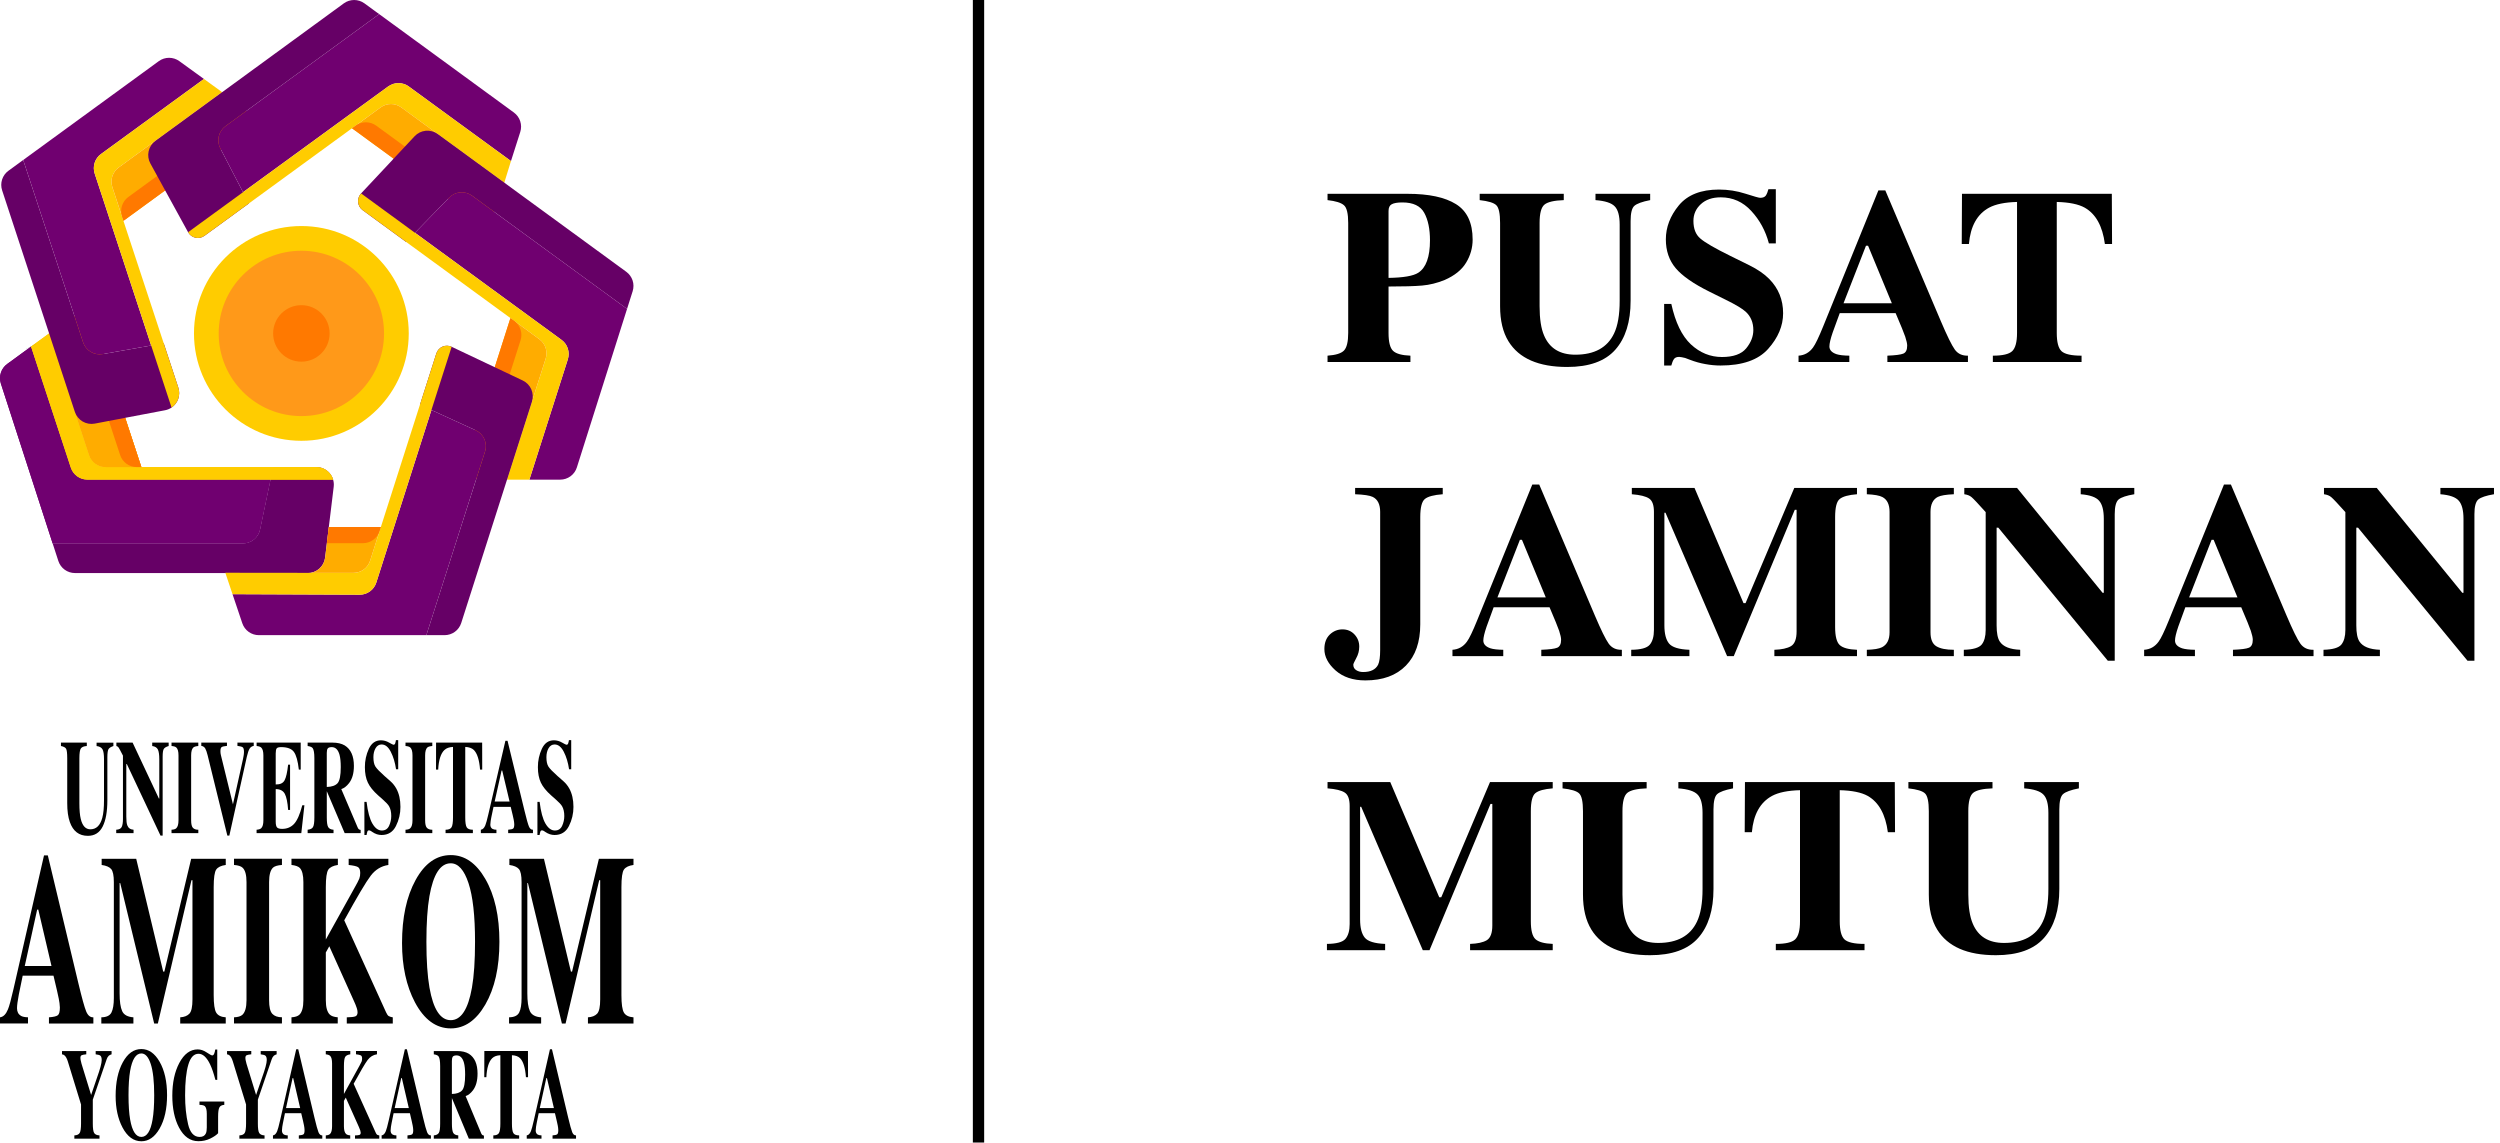 <svg width="221" height="101" viewBox="0 0 221 101" fill="none" xmlns="http://www.w3.org/2000/svg">
<g clip-path="url(#clip0_421_10666)">
<path d="M29.5 43.023L28.74 49.298C28.694 49.673 28.513 50.019 28.23 50.269C27.947 50.52 27.583 50.658 27.205 50.658H6.627C6.301 50.658 5.982 50.554 5.718 50.362C5.454 50.17 5.257 49.899 5.157 49.588L4.652 48.031H21.472C21.827 48.031 22.172 47.909 22.447 47.685C22.723 47.462 22.913 47.15 22.985 46.802L23.907 42.402L24.139 41.291H27.966C28.184 41.291 28.401 41.337 28.6 41.427C28.799 41.517 28.977 41.648 29.122 41.812C29.268 41.975 29.376 42.168 29.441 42.377C29.506 42.586 29.526 42.806 29.5 43.023V43.023Z" fill="#660066"/>
<path d="M23.906 42.402L22.984 46.802C22.912 47.15 22.721 47.461 22.446 47.685C22.17 47.909 21.826 48.031 21.471 48.031H4.652L0.075 33.902C-0.025 33.592 -0.025 33.258 0.076 32.949C0.176 32.639 0.372 32.369 0.635 32.177L2.74 30.642L6.255 41.34C6.357 41.649 6.553 41.918 6.817 42.109C7.081 42.3 7.398 42.403 7.724 42.403L23.906 42.402Z" fill="#700070"/>
<path d="M29.449 42.402H7.724C7.398 42.402 7.081 42.3 6.817 42.109C6.554 41.918 6.357 41.649 6.255 41.34L2.74 30.642L4.342 29.474L7.875 40.228C7.977 40.537 8.174 40.806 8.437 40.997C8.701 41.188 9.019 41.291 9.344 41.291H27.965C28.3 41.291 28.625 41.399 28.892 41.599C29.16 41.8 29.355 42.082 29.449 42.402Z" fill="#FFCC00"/>
<path d="M12.495 41.292H9.343C9.017 41.292 8.7 41.189 8.436 40.998C8.172 40.807 7.976 40.538 7.874 40.229L4.342 29.474L6.071 28.213C6.268 28.069 6.496 27.973 6.737 27.934C6.978 27.895 7.225 27.914 7.457 27.989C7.689 28.064 7.9 28.193 8.073 28.365C8.246 28.537 8.375 28.748 8.451 28.98L12.495 41.292Z" fill="#FFAC00"/>
<path d="M12.495 41.291H12.089C11.763 41.291 11.446 41.189 11.182 40.998C10.919 40.807 10.722 40.538 10.62 40.228L6.592 27.965C6.973 27.866 7.377 27.916 7.722 28.104C8.068 28.293 8.328 28.606 8.451 28.98L12.495 41.291Z" fill="#FF7900"/>
<path d="M2.739 30.642L2.738 30.64" stroke="black" stroke-miterlimit="10"/>
<path d="M23.906 42.402L22.984 46.802C22.912 47.15 22.721 47.461 22.446 47.685C22.17 47.909 21.826 48.031 21.471 48.031H4.652L0.075 33.902C-0.025 33.592 -0.025 33.258 0.076 32.949C0.176 32.639 0.372 32.369 0.635 32.177L2.74 30.642L6.255 41.34C6.357 41.649 6.553 41.918 6.817 42.109C7.081 42.3 7.398 42.403 7.724 42.403L23.906 42.402Z" fill="#700070"/>
<path d="M29.449 42.402H7.724C7.398 42.402 7.081 42.3 6.817 42.109C6.554 41.918 6.357 41.649 6.255 41.34L2.74 30.642L4.342 29.474L7.875 40.228C7.977 40.537 8.174 40.806 8.437 40.997C8.701 41.188 9.019 41.291 9.344 41.291H27.965C28.3 41.291 28.625 41.399 28.892 41.599C29.16 41.8 29.355 42.082 29.449 42.402Z" fill="#FFCC00"/>
<path d="M12.495 41.292H9.343C9.017 41.292 8.7 41.189 8.436 40.998C8.172 40.807 7.976 40.538 7.874 40.229L4.342 29.474L6.071 28.213C6.268 28.069 6.496 27.973 6.737 27.934C6.978 27.895 7.225 27.914 7.457 27.989C7.689 28.064 7.9 28.193 8.073 28.365C8.246 28.537 8.375 28.748 8.451 28.98L12.495 41.292Z" fill="#FFAC00"/>
<path d="M12.495 41.291H12.089C11.763 41.291 11.446 41.189 11.182 40.998C10.919 40.807 10.722 40.538 10.62 40.228L6.592 27.965C6.973 27.866 7.377 27.916 7.722 28.104C8.068 28.293 8.328 28.606 8.451 28.98L12.495 41.291Z" fill="#FF7900"/>
<path d="M2.739 30.642L2.738 30.64" stroke="black" stroke-miterlimit="10"/>
<path d="M15.165 36.029C14.99 36.148 14.793 36.228 14.585 36.267L8.377 37.447C8.008 37.517 7.626 37.45 7.302 37.26C6.979 37.069 6.736 36.767 6.619 36.41L0.188 16.827C0.086 16.516 0.085 16.181 0.185 15.87C0.285 15.559 0.481 15.288 0.746 15.095L2.05 14.143L7.346 30.262C7.462 30.616 7.702 30.916 8.022 31.107C8.341 31.298 8.719 31.367 9.085 31.302L13.362 30.541L14.473 30.344L15.764 34.265C15.87 34.584 15.869 34.929 15.761 35.247C15.652 35.566 15.443 35.84 15.165 36.029Z" fill="#660066"/>
<path d="M8.37 15.345L13.362 30.541L9.085 31.302C8.719 31.367 8.341 31.297 8.022 31.107C7.702 30.916 7.462 30.616 7.346 30.262L2.051 14.143L14.037 5.406C14.301 5.213 14.619 5.11 14.946 5.11C15.272 5.11 15.591 5.213 15.855 5.406L18.029 6.982L8.928 13.614C8.664 13.806 8.468 14.077 8.367 14.389C8.267 14.7 8.268 15.034 8.37 15.345Z" fill="#700070"/>
<path d="M15.766 34.265C15.871 34.585 15.87 34.93 15.761 35.248C15.653 35.567 15.443 35.841 15.165 36.03L13.362 30.542L8.37 15.345C8.268 15.035 8.267 14.7 8.368 14.389C8.468 14.078 8.664 13.806 8.929 13.614L18.028 6.98L19.631 8.143L10.49 14.807C10.226 15 10.03 15.271 9.929 15.582C9.829 15.893 9.83 16.228 9.932 16.539L10.435 18.075L10.91 19.522L14.473 30.345L15.766 34.265Z" fill="#FFCC00"/>
<path d="M21.373 11.896L10.912 19.522L10.788 19.144L9.933 16.538C9.831 16.228 9.83 15.893 9.93 15.582C10.03 15.271 10.226 15 10.491 14.807L19.632 8.143L21.364 9.399C21.561 9.542 21.721 9.729 21.832 9.946C21.942 10.162 22.001 10.402 22.002 10.645C22.003 10.888 21.946 11.128 21.837 11.345C21.728 11.562 21.569 11.751 21.373 11.895V11.896Z" fill="#FFAC00"/>
<path d="M21.373 11.895L10.912 19.522L10.788 19.143C10.686 18.833 10.685 18.498 10.786 18.187C10.886 17.876 11.082 17.604 11.346 17.412L21.761 9.82C21.971 10.15 22.048 10.549 21.976 10.934C21.904 11.319 21.689 11.663 21.373 11.895Z" fill="#FF7900"/>
<path d="M45.991 11.667L45.17 14.238L36.135 7.644C35.871 7.451 35.552 7.348 35.224 7.348C34.897 7.348 34.578 7.451 34.314 7.644L33.626 8.145L31.409 9.759L21.485 16.989L19.473 13.113C19.302 12.785 19.255 12.406 19.34 12.047C19.425 11.687 19.635 11.369 19.934 11.151L33.519 1.247L45.43 9.948C45.692 10.14 45.888 10.409 45.988 10.717C46.089 11.026 46.09 11.358 45.991 11.667Z" fill="#700070"/>
<path d="M21.484 16.989L22.001 17.985L18.069 20.851C17.955 20.933 17.826 20.99 17.689 21.018C17.552 21.047 17.411 21.046 17.274 21.015C17.138 20.984 17.009 20.925 16.898 20.841C16.786 20.757 16.693 20.65 16.626 20.527L13.292 14.45C13.112 14.121 13.057 13.737 13.139 13.37C13.22 13.004 13.432 12.679 13.736 12.457L30.394 0.297C30.659 0.104 30.978 0 31.306 0C31.633 0 31.953 0.104 32.217 0.297L33.518 1.248L19.933 11.152C19.635 11.37 19.424 11.688 19.339 12.047C19.255 12.407 19.302 12.786 19.472 13.114L21.484 16.989Z" fill="#660066"/>
<path d="M45.169 14.238L44.58 16.148L35.471 9.495C35.206 9.302 34.887 9.198 34.56 9.198C34.232 9.198 33.913 9.302 33.648 9.495L32.344 10.444L31.114 11.341L22.001 17.985L18.069 20.851C17.955 20.933 17.826 20.99 17.689 21.018C17.552 21.047 17.411 21.045 17.274 21.015C17.138 20.984 17.009 20.925 16.898 20.841C16.786 20.757 16.693 20.65 16.626 20.527L21.484 16.989L34.311 7.644C34.576 7.451 34.895 7.347 35.222 7.347C35.549 7.347 35.868 7.451 36.133 7.644L45.169 14.238Z" fill="#FFCC00"/>
<path d="M44.581 16.149L43.934 18.18C43.86 18.414 43.731 18.626 43.559 18.8C43.386 18.974 43.175 19.104 42.942 19.18C42.709 19.256 42.461 19.276 42.219 19.238C41.977 19.199 41.748 19.104 41.55 18.96L31.117 11.34L31.436 11.108L33.649 9.494C33.914 9.301 34.233 9.197 34.561 9.197C34.888 9.197 35.208 9.301 35.472 9.494L44.581 16.149Z" fill="#FFAC00"/>
<path d="M43.651 18.697C43.399 19 43.042 19.195 42.651 19.244C42.261 19.292 41.867 19.19 41.549 18.957L31.117 11.34L31.436 11.108C31.7 10.915 32.019 10.81 32.347 10.81C32.675 10.81 32.994 10.915 33.258 11.108L43.651 18.697Z" fill="#FF7900"/>
<path d="M38.694 11.849C38.389 11.627 38.013 11.524 37.637 11.559C37.261 11.595 36.911 11.767 36.654 12.042L31.919 17.1C31.823 17.203 31.749 17.324 31.704 17.457C31.658 17.591 31.642 17.732 31.655 17.872C31.668 18.012 31.711 18.148 31.78 18.27C31.85 18.392 31.944 18.498 32.058 18.581L35.891 21.383C35.892 21.384 35.894 21.385 35.895 21.385C35.897 21.385 35.898 21.384 35.899 21.383L36.68 20.581L39.705 17.47C39.964 17.202 40.312 17.037 40.683 17.005C41.055 16.973 41.425 17.077 41.727 17.297L55.424 27.302C55.425 27.303 55.426 27.303 55.427 27.303C55.428 27.303 55.429 27.303 55.43 27.303C55.431 27.303 55.432 27.302 55.433 27.302C55.433 27.301 55.434 27.3 55.434 27.299L55.927 25.743C56.025 25.434 56.023 25.103 55.922 24.795C55.821 24.487 55.626 24.219 55.365 24.028L38.694 11.849Z" fill="#660066"/>
<path d="M55.432 27.306L50.994 41.322C50.895 41.635 50.699 41.908 50.434 42.102C50.169 42.296 49.849 42.401 49.521 42.401H46.798L50.197 31.762C50.296 31.452 50.295 31.12 50.194 30.811C50.094 30.503 49.899 30.234 49.636 30.043L36.682 20.577L39.706 17.466C39.966 17.199 40.313 17.035 40.685 17.004C41.056 16.973 41.426 17.077 41.727 17.297L55.432 27.306Z" fill="#700070"/>
<path d="M50.198 31.761L46.799 42.401H44.821L48.237 31.706C48.336 31.397 48.335 31.064 48.234 30.756C48.134 30.447 47.938 30.178 47.676 29.987L46.356 29.02L45.122 28.119L32.06 18.58C31.946 18.497 31.852 18.391 31.782 18.269C31.713 18.146 31.67 18.011 31.657 17.871C31.643 17.731 31.66 17.589 31.706 17.456C31.751 17.323 31.825 17.201 31.921 17.099L49.636 30.042C49.899 30.234 50.094 30.503 50.195 30.811C50.295 31.12 50.297 31.452 50.198 31.761Z" fill="#FFCC00"/>
<path d="M48.236 31.706L44.82 42.401H42.676C42.433 42.402 42.194 42.345 41.977 42.236C41.76 42.126 41.572 41.967 41.428 41.771C41.284 41.575 41.189 41.348 41.149 41.108C41.11 40.868 41.128 40.623 41.201 40.391L45.121 28.119L45.455 28.361L45.467 28.369L47.675 29.983C47.938 30.174 48.134 30.444 48.235 30.753C48.336 31.063 48.336 31.396 48.236 31.706Z" fill="#FFAC00"/>
<path d="M46.017 30.084L42.116 42.297C41.75 42.154 41.452 41.878 41.283 41.524C41.113 41.17 41.084 40.765 41.203 40.391L45.122 28.119L45.456 28.361L45.468 28.369C45.727 28.562 45.919 28.831 46.018 29.139C46.116 29.446 46.116 29.777 46.017 30.084Z" fill="#FF7900"/>
<path d="M42.877 39.911L37.69 56.148H22.884C22.561 56.148 22.245 56.047 21.982 55.858C21.719 55.669 21.522 55.402 21.419 55.095L20.555 52.525L31.787 52.573C32.116 52.574 32.436 52.471 32.702 52.277C32.968 52.084 33.166 51.811 33.266 51.497L38.138 36.247L42.047 38.035C42.39 38.192 42.665 38.469 42.818 38.815C42.971 39.161 42.992 39.551 42.877 39.911Z" fill="#700070"/>
<path d="M39.925 30.655C39.799 30.595 39.662 30.563 39.522 30.561C39.382 30.558 39.244 30.586 39.116 30.641C38.988 30.697 38.873 30.779 38.779 30.883C38.686 30.986 38.615 31.108 38.572 31.241L37.123 35.783L38.141 36.248L42.049 38.036C42.393 38.193 42.667 38.471 42.82 38.817C42.973 39.162 42.994 39.552 42.879 39.912L37.69 56.148H39.3C39.627 56.148 39.947 56.044 40.212 55.851C40.477 55.657 40.673 55.385 40.773 55.072L47.023 35.505C47.136 35.149 47.117 34.763 46.968 34.42C46.819 34.077 46.551 33.799 46.213 33.638L39.925 30.655Z" fill="#660066"/>
<path d="M39.925 30.655L33.266 51.498C33.166 51.812 32.969 52.085 32.703 52.278C32.437 52.472 32.116 52.575 31.787 52.574L20.555 52.526L19.918 50.631L28.576 50.641H31.245C31.573 50.642 31.892 50.537 32.157 50.344C32.422 50.15 32.618 49.878 32.718 49.566L33.669 46.586L38.571 31.241C38.613 31.108 38.684 30.986 38.777 30.883C38.871 30.779 38.986 30.697 39.114 30.641C39.242 30.586 39.38 30.558 39.52 30.561C39.66 30.563 39.797 30.595 39.923 30.655H39.925Z" fill="#FFCC00"/>
<path d="M29.068 46.584L28.739 49.298C28.698 49.633 28.549 49.946 28.314 50.188C28.079 50.431 27.771 50.59 27.438 50.64H31.246C31.573 50.64 31.893 50.536 32.157 50.343C32.422 50.15 32.618 49.877 32.718 49.565L33.67 46.585L29.068 46.584Z" fill="#FFAC00"/>
<path d="M33.67 46.585L33.556 46.943C33.456 47.255 33.26 47.527 32.995 47.721C32.73 47.914 32.411 48.018 32.083 48.018H28.895L29.069 46.584L33.67 46.585Z" fill="#FF7900"/>
<path d="M26.641 38.966C31.883 38.966 36.133 34.717 36.133 29.474C36.133 24.232 31.883 19.982 26.641 19.982C21.398 19.982 17.148 24.232 17.148 29.474C17.148 34.717 21.398 38.966 26.641 38.966Z" fill="#FFCC00"/>
<path d="M26.641 36.783C30.677 36.783 33.95 33.511 33.95 29.474C33.95 25.437 30.677 22.165 26.641 22.165C22.604 22.165 19.332 25.437 19.332 29.474C19.332 33.511 22.604 36.783 26.641 36.783Z" fill="#FF9919"/>
<path d="M26.641 31.971C28.02 31.971 29.138 30.853 29.138 29.474C29.138 28.095 28.02 26.977 26.641 26.977C25.262 26.977 24.145 28.095 24.145 29.474C24.145 30.853 25.262 31.971 26.641 31.971Z" fill="#FF7900"/>
<path d="M7.674 65.646V65.948C7.412 65.964 7.237 66.035 7.149 66.162C7.062 66.288 7.017 66.578 7.017 67.031V70.999C7.017 71.602 7.058 72.067 7.139 72.395C7.287 73.006 7.57 73.311 7.988 73.311C8.508 73.311 8.86 72.972 9.042 72.296C9.144 71.925 9.194 71.407 9.194 70.739V67.116C9.194 66.692 9.15 66.4 9.061 66.24C8.971 66.08 8.797 65.983 8.537 65.95V65.649H10.024V65.948C9.808 66.022 9.665 66.112 9.596 66.218C9.527 66.323 9.492 66.567 9.491 66.949V70.736C9.491 71.742 9.353 72.519 9.075 73.067C8.798 73.614 8.362 73.888 7.767 73.888C6.989 73.888 6.458 73.481 6.173 72.667C6.019 72.233 5.943 71.675 5.943 70.992V67.028C5.943 66.583 5.909 66.303 5.842 66.189C5.775 66.073 5.623 65.995 5.388 65.947V65.647L7.674 65.646Z" fill="black"/>
<path d="M10.274 73.348C10.526 73.336 10.688 73.252 10.761 73.097C10.833 72.94 10.869 72.71 10.869 72.405V66.797C10.662 66.392 10.535 66.154 10.486 66.083C10.44 66.013 10.369 65.964 10.288 65.947V65.646H11.722L14.048 70.593H14.081V67.115C14.081 66.714 14.039 66.428 13.956 66.256C13.873 66.085 13.706 65.982 13.456 65.948V65.648H14.91V65.948C14.699 66.01 14.557 66.092 14.486 66.196C14.414 66.299 14.379 66.531 14.378 66.891V73.87H14.19L11.213 67.541H11.165V72.181C11.165 72.545 11.193 72.803 11.251 72.954C11.341 73.198 11.526 73.33 11.806 73.349V73.65H10.274V73.348Z" fill="black"/>
<path d="M15.161 73.348C15.354 73.34 15.492 73.299 15.574 73.226C15.711 73.103 15.779 72.866 15.779 72.515V66.779C15.779 66.431 15.715 66.197 15.586 66.079C15.506 66.006 15.366 65.962 15.163 65.947V65.646H17.53V65.948C17.318 65.964 17.173 66.006 17.095 66.075C16.963 66.194 16.897 66.429 16.897 66.781V72.517C16.897 72.849 16.95 73.07 17.055 73.182C17.161 73.294 17.32 73.35 17.531 73.35V73.65H15.164L15.161 73.348Z" fill="black"/>
<path d="M20.064 65.646V65.936C19.822 65.959 19.666 65.995 19.594 66.043C19.522 66.091 19.486 66.212 19.486 66.405C19.486 66.462 19.489 66.519 19.495 66.576C19.501 66.634 19.512 66.691 19.526 66.747L20.599 71.128H20.588L21.476 67.118C21.495 67.029 21.513 66.938 21.528 66.846C21.552 66.725 21.565 66.603 21.568 66.48C21.568 66.255 21.53 66.115 21.454 66.06C21.378 66.005 21.223 65.964 20.989 65.936V65.646H22.43V65.936C22.354 65.948 22.28 65.976 22.216 66.02C22.152 66.063 22.098 66.12 22.059 66.187C21.976 66.324 21.896 66.564 21.817 66.907L20.274 73.868H20.098L18.356 66.774C18.286 66.489 18.214 66.284 18.14 66.158C18.104 66.097 18.054 66.044 17.994 66.006C17.934 65.967 17.866 65.943 17.795 65.936V65.646H20.064Z" fill="black"/>
<path d="M22.682 73.648V73.348C22.875 73.336 23.013 73.29 23.095 73.209C23.22 73.086 23.283 72.854 23.283 72.515V66.779C23.283 66.435 23.219 66.203 23.09 66.085C23.015 66.012 22.879 65.966 22.684 65.947V65.646H26.582V68.034H26.417C26.331 67.271 26.185 66.749 25.98 66.467C25.774 66.186 25.398 66.045 24.852 66.045C24.645 66.045 24.514 66.083 24.458 66.158C24.402 66.233 24.373 66.382 24.373 66.606V69.346C24.76 69.355 25.021 69.233 25.156 68.98C25.292 68.727 25.397 68.265 25.47 67.594H25.642V71.596H25.47C25.422 70.921 25.323 70.446 25.175 70.171C25.026 69.895 24.759 69.757 24.373 69.757V72.625C24.373 72.876 24.41 73.046 24.484 73.137C24.558 73.227 24.709 73.272 24.938 73.273C25.37 73.273 25.722 73.126 25.995 72.833C26.269 72.54 26.511 71.991 26.723 71.185H26.91L26.636 73.649L22.682 73.648Z" fill="black"/>
<path d="M27.195 73.348C27.424 73.328 27.581 73.253 27.664 73.122C27.748 72.991 27.79 72.706 27.79 72.266V67.028C27.79 66.572 27.741 66.275 27.641 66.136C27.575 66.045 27.427 65.981 27.195 65.947V65.646H29.375C29.826 65.646 30.191 65.729 30.471 65.895C31.014 66.23 31.285 66.833 31.285 67.705C31.285 68.349 31.143 68.856 30.859 69.225C30.642 69.503 30.413 69.68 30.17 69.757L31.608 73.127C31.63 73.198 31.672 73.261 31.727 73.309C31.774 73.34 31.827 73.359 31.882 73.365V73.648H30.469L28.892 69.948H28.889V72.267C28.889 72.683 28.928 72.964 29.008 73.108C29.088 73.252 29.246 73.333 29.484 73.35V73.65H27.195V73.348ZM29.837 69.241C30.027 69.035 30.123 68.558 30.123 67.81C30.123 67.351 30.086 66.989 30.014 66.723C29.888 66.272 29.659 66.046 29.326 66.046C29.146 66.046 29.027 66.086 28.971 66.165C28.915 66.244 28.887 66.374 28.887 66.555V69.568C29.33 69.555 29.647 69.446 29.837 69.24V69.241Z" fill="black"/>
<path d="M32.211 70.885H32.404C32.512 71.769 32.686 72.412 32.926 72.814C33.166 73.216 33.441 73.417 33.752 73.417C34.053 73.417 34.267 73.279 34.394 73.003C34.522 72.731 34.587 72.434 34.587 72.134C34.587 71.779 34.521 71.49 34.388 71.264C34.3 71.118 34.123 70.927 33.857 70.692L33.425 70.309C32.998 69.931 32.696 69.557 32.52 69.187C32.344 68.817 32.256 68.359 32.256 67.815C32.252 67.256 32.371 66.703 32.606 66.195C32.839 65.694 33.196 65.443 33.677 65.443C33.927 65.445 34.172 65.513 34.386 65.64C34.615 65.771 34.746 65.837 34.778 65.836C34.813 65.837 34.846 65.827 34.874 65.806C34.902 65.786 34.922 65.757 34.931 65.724C34.964 65.627 34.987 65.527 34.999 65.426H35.201V68.005H35.012C34.924 67.407 34.768 66.892 34.545 66.459C34.323 66.025 34.052 65.81 33.733 65.811C33.508 65.811 33.331 65.92 33.202 66.138C33.073 66.356 33.009 66.621 33.009 66.934C33.009 67.308 33.07 67.587 33.192 67.772C33.314 67.958 33.582 68.235 33.998 68.606L34.497 69.045C34.71 69.231 34.89 69.452 35.028 69.699C35.276 70.146 35.399 70.689 35.399 71.329C35.402 71.916 35.266 72.495 35.001 73.02C34.736 73.549 34.31 73.814 33.726 73.814C33.587 73.813 33.449 73.791 33.317 73.748C33.172 73.699 33.035 73.63 32.91 73.543L32.78 73.456C32.751 73.441 32.722 73.429 32.692 73.418C32.669 73.41 32.645 73.405 32.62 73.404C32.587 73.403 32.555 73.413 32.529 73.432C32.503 73.451 32.484 73.479 32.475 73.511C32.443 73.609 32.42 73.711 32.407 73.814H32.214L32.211 70.885Z" fill="black"/>
<path d="M35.846 73.348C36.039 73.34 36.177 73.299 36.259 73.226C36.395 73.103 36.464 72.866 36.464 72.515V66.779C36.464 66.431 36.399 66.197 36.27 66.079C36.191 66.006 36.05 65.962 35.847 65.947V65.646H38.215V65.948C38.004 65.964 37.859 66.006 37.78 66.075C37.648 66.194 37.582 66.429 37.582 66.781V72.517C37.582 72.849 37.634 73.07 37.74 73.182C37.846 73.294 38.004 73.35 38.216 73.35V73.65H35.849L35.846 73.348Z" fill="black"/>
<path d="M38.549 65.646H42.623L42.629 68.034H42.436C42.372 67.18 42.189 66.602 41.888 66.3C41.718 66.134 41.465 66.043 41.128 66.028V72.266C41.128 72.702 41.171 72.992 41.258 73.135C41.345 73.278 41.526 73.35 41.802 73.349V73.65H39.388V73.349C39.652 73.349 39.828 73.277 39.915 73.132C40.002 72.988 40.045 72.699 40.045 72.267V66.028C39.715 66.043 39.462 66.134 39.286 66.3C38.962 66.609 38.779 67.187 38.737 68.034H38.544L38.549 65.646Z" fill="black"/>
<path d="M42.507 73.348C42.67 73.329 42.801 73.2 42.9 72.961C42.965 72.811 43.056 72.48 43.174 71.967L44.678 65.485H44.866L46.376 71.707C46.545 72.404 46.672 72.855 46.756 73.057C46.84 73.26 46.959 73.356 47.113 73.347V73.647H44.922V73.347C45.142 73.332 45.287 73.299 45.357 73.25C45.426 73.201 45.461 73.074 45.461 72.869C45.455 72.727 45.437 72.585 45.408 72.446C45.386 72.335 45.356 72.2 45.319 72.041L45.146 71.325H43.627C43.528 71.795 43.463 72.101 43.434 72.243C43.385 72.461 43.355 72.684 43.345 72.908C43.345 73.077 43.409 73.201 43.538 73.277C43.647 73.327 43.765 73.351 43.885 73.347V73.647H42.507V73.348ZM45.047 70.856L44.396 68.115H44.339L43.729 70.856H45.047Z" fill="black"/>
<path d="M47.509 70.885H47.703C47.81 71.769 47.984 72.412 48.224 72.814C48.464 73.216 48.739 73.417 49.05 73.417C49.351 73.417 49.565 73.279 49.693 73.003C49.819 72.731 49.884 72.434 49.883 72.134C49.883 71.779 49.817 71.49 49.684 71.264C49.596 71.118 49.419 70.927 49.151 70.692L48.719 70.309C48.292 69.931 47.99 69.557 47.814 69.187C47.638 68.817 47.55 68.359 47.55 67.815C47.546 67.256 47.665 66.703 47.9 66.195C48.133 65.694 48.489 65.443 48.97 65.443C49.22 65.445 49.465 65.513 49.681 65.64C49.909 65.771 50.04 65.837 50.072 65.836C50.106 65.838 50.14 65.827 50.168 65.807C50.195 65.786 50.215 65.757 50.224 65.724C50.258 65.627 50.281 65.527 50.293 65.426H50.495V68.005H50.306C50.218 67.407 50.062 66.892 49.839 66.459C49.617 66.025 49.346 65.81 49.027 65.811C48.802 65.811 48.625 65.92 48.496 66.138C48.367 66.356 48.303 66.621 48.303 66.934C48.303 67.308 48.363 67.587 48.485 67.772C48.607 67.958 48.876 68.235 49.291 68.606L49.791 69.045C50.004 69.231 50.184 69.452 50.322 69.699C50.569 70.146 50.693 70.689 50.693 71.329C50.696 71.916 50.559 72.495 50.295 73.02C50.029 73.549 49.604 73.814 49.019 73.814C48.88 73.813 48.743 73.791 48.611 73.748C48.466 73.7 48.329 73.63 48.203 73.543L48.074 73.456C48.045 73.441 48.016 73.429 47.986 73.418C47.963 73.41 47.939 73.405 47.914 73.404C47.882 73.403 47.849 73.413 47.823 73.432C47.797 73.451 47.778 73.479 47.769 73.511C47.737 73.609 47.714 73.711 47.701 73.814H47.508L47.509 70.885Z" fill="black"/>
<path d="M0 89.931C0.292 89.895 0.527 89.66 0.704 89.225C0.819 88.952 0.983 88.349 1.196 87.415L3.89 75.62H4.228L6.934 86.942C7.238 88.212 7.464 89.031 7.614 89.399C7.764 89.767 7.977 89.945 8.254 89.931V90.478H4.327V89.931C4.722 89.903 4.982 89.843 5.106 89.751C5.231 89.66 5.293 89.428 5.293 89.057C5.282 88.799 5.249 88.542 5.196 88.289C5.157 88.085 5.103 87.84 5.036 87.553L4.728 86.248H2.007C1.83 87.104 1.715 87.662 1.663 87.921C1.557 88.475 1.504 88.878 1.504 89.129C1.504 89.438 1.62 89.663 1.853 89.803C1.991 89.88 2.198 89.922 2.475 89.929V90.476H0V89.931ZM4.552 85.395L3.385 80.408H3.285L2.189 85.395H4.552Z" fill="black"/>
<path d="M8.957 89.931C9.419 89.924 9.719 89.778 9.857 89.496C9.995 89.214 10.064 88.787 10.064 88.218V77.978C10.064 77.393 9.985 77.008 9.827 76.824C9.669 76.64 9.389 76.519 8.986 76.463V75.916H12.041L14.427 85.891H14.528L16.9 75.916H19.957V76.463C19.546 76.519 19.266 76.653 19.116 76.866C18.966 77.078 18.891 77.6 18.89 78.43V87.963C18.89 88.756 18.965 89.275 19.115 89.52C19.265 89.766 19.545 89.903 19.956 89.931V90.478H15.931V89.931C16.29 89.91 16.56 89.802 16.742 89.61C16.924 89.417 17.015 88.994 17.014 88.342V77.809H16.926L13.954 90.478H13.629L10.627 78.062H10.573V87.805C10.573 88.524 10.648 89.049 10.798 89.381C10.948 89.712 11.28 89.895 11.793 89.931V90.478H8.957V89.931Z" fill="black"/>
<path d="M20.686 89.931C21.029 89.917 21.275 89.843 21.425 89.71C21.67 89.484 21.792 89.053 21.792 88.415V77.978C21.792 77.344 21.676 76.919 21.443 76.704C21.301 76.571 21.049 76.491 20.686 76.462V75.915H24.924V76.462C24.545 76.49 24.285 76.567 24.143 76.692C23.906 76.908 23.788 77.336 23.788 77.978V88.413C23.788 89.017 23.883 89.419 24.072 89.621C24.261 89.823 24.545 89.925 24.924 89.927V90.473H20.686V89.931Z" fill="black"/>
<path d="M25.766 89.931C26.095 89.91 26.329 89.832 26.468 89.699C26.702 89.474 26.819 89.046 26.819 88.415V77.978C26.819 77.358 26.712 76.939 26.498 76.722C26.366 76.59 26.122 76.503 25.766 76.461V75.914H29.868V76.461C29.449 76.525 29.167 76.665 29.021 76.88C28.876 77.095 28.803 77.611 28.803 78.429V83.052L31.412 78.354C31.542 78.132 31.66 77.903 31.764 77.667C31.821 77.507 31.848 77.338 31.843 77.168C31.843 76.895 31.773 76.72 31.633 76.643C31.493 76.567 31.223 76.507 30.822 76.464V75.917H34.332V76.464C33.704 76.556 33.184 76.872 32.772 77.412C32.36 77.952 31.579 79.267 30.43 81.356L34.13 89.492C34.209 89.667 34.287 89.777 34.364 89.823C34.476 89.88 34.598 89.917 34.722 89.933V90.48H30.655V89.933C31.023 89.926 31.273 89.898 31.407 89.849C31.541 89.8 31.608 89.677 31.609 89.481C31.604 89.361 31.582 89.242 31.544 89.128C31.479 88.929 31.401 88.734 31.312 88.544L29.11 83.65L28.803 84.198V88.414C28.803 89.039 28.92 89.463 29.154 89.688C29.289 89.821 29.523 89.902 29.856 89.929V90.476H25.766V89.931Z" fill="black"/>
<path d="M42.899 77.693C43.731 79.131 44.148 80.983 44.148 83.249C44.148 85.516 43.731 87.368 42.899 88.806C42.086 90.209 41.069 90.91 39.85 90.91C38.556 90.91 37.5 90.142 36.682 88.606C35.921 87.161 35.54 85.414 35.54 83.365C35.54 81.107 35.939 79.251 36.736 77.799C37.541 76.326 38.579 75.59 39.85 75.59C41.073 75.589 42.089 76.29 42.899 77.693ZM41.72 87.311C41.902 86.273 41.993 84.919 41.993 83.249C41.993 80.955 41.8 79.226 41.413 78.062C41.027 76.897 40.504 76.315 39.845 76.315C38.928 76.315 38.3 77.286 37.961 79.229C37.783 80.26 37.694 81.6 37.694 83.249C37.694 84.924 37.785 86.278 37.966 87.311C38.303 89.225 38.929 90.183 39.846 90.183C40.757 90.183 41.382 89.226 41.72 87.311Z" fill="black"/>
<path d="M45 89.931C45.462 89.924 45.762 89.778 45.9 89.496C46.038 89.214 46.107 88.787 46.107 88.218V77.978C46.107 77.393 46.028 77.008 45.87 76.824C45.712 76.64 45.432 76.519 45.029 76.463V75.916H48.084L50.47 85.891H50.571L52.943 75.916H56V76.463C55.589 76.519 55.309 76.653 55.159 76.866C55.009 77.078 54.934 77.6 54.934 78.431V87.964C54.934 88.757 55.009 89.276 55.159 89.521C55.309 89.767 55.589 89.903 56 89.932V90.479H51.974V89.932C52.333 89.911 52.604 89.803 52.785 89.611C52.967 89.418 53.058 88.995 53.057 88.343V77.81H52.969L49.997 90.479H49.672L46.67 78.063H46.616V87.806C46.616 88.525 46.691 89.05 46.841 89.382C46.991 89.713 47.323 89.896 47.836 89.932V90.479H45V89.931Z" fill="black"/>
<path d="M7.627 92.911V93.201C7.406 93.223 7.265 93.253 7.202 93.29C7.14 93.328 7.108 93.406 7.108 93.526C7.109 93.583 7.114 93.64 7.126 93.696C7.137 93.758 7.163 93.869 7.205 94.03L8.051 96.784H8.059L8.745 94.77C8.788 94.646 8.834 94.495 8.882 94.317C8.955 94.044 8.992 93.843 8.991 93.712C8.991 93.51 8.947 93.374 8.857 93.309C8.797 93.264 8.664 93.229 8.457 93.203V92.913H9.864V93.203C9.777 93.228 9.695 93.268 9.62 93.32C9.531 93.411 9.465 93.522 9.427 93.644L8.204 97.211V99.322C8.204 99.759 8.246 100.04 8.329 100.164C8.411 100.289 8.567 100.358 8.795 100.369V100.659H6.573V100.369C6.811 100.358 6.968 100.285 7.046 100.15C7.124 100.016 7.163 99.74 7.164 99.322V97.637L5.995 93.83C5.917 93.579 5.822 93.404 5.71 93.303C5.647 93.245 5.567 93.209 5.481 93.203V92.913L7.627 92.911Z" fill="black"/>
<path d="M14.108 93.858C14.548 94.623 14.768 95.608 14.768 96.814C14.768 98.02 14.548 99.005 14.108 99.768C13.679 100.515 13.142 100.888 12.498 100.888C11.814 100.888 11.257 100.479 10.825 99.662C10.422 98.893 10.221 97.964 10.222 96.874C10.222 95.672 10.432 94.684 10.853 93.912C11.278 93.128 11.826 92.736 12.496 92.736C13.145 92.738 13.682 93.112 14.108 93.858ZM13.486 98.975C13.582 98.423 13.631 97.703 13.631 96.814C13.631 95.594 13.529 94.674 13.325 94.054C13.122 93.434 12.846 93.124 12.497 93.124C12.014 93.124 11.682 93.641 11.502 94.675C11.408 95.223 11.361 95.936 11.361 96.814C11.361 97.706 11.409 98.427 11.506 98.975C11.683 99.994 12.014 100.504 12.498 100.504C12.982 100.504 13.312 99.994 13.487 98.975H13.486Z" fill="black"/>
<path d="M15.847 93.971C16.273 93.168 16.816 92.767 17.476 92.767C17.741 92.767 18.005 92.856 18.267 93.033C18.53 93.21 18.694 93.299 18.758 93.299C18.827 93.299 18.882 93.256 18.924 93.17C18.977 93.045 19.011 92.913 19.027 92.778H19.205V95.46H19.042C18.889 94.878 18.731 94.419 18.57 94.083C18.271 93.463 17.931 93.153 17.552 93.153C17.139 93.153 16.837 93.474 16.648 94.117C16.458 94.759 16.363 95.662 16.363 96.826C16.363 97.782 16.451 98.633 16.627 99.382C16.803 100.13 17.144 100.504 17.648 100.505C17.921 100.505 18.104 100.402 18.198 100.196C18.253 100.081 18.28 99.905 18.28 99.67V98.462C18.28 98.115 18.22 97.888 18.102 97.779C18.024 97.712 17.868 97.675 17.633 97.668V97.378H19.828V97.668C19.607 97.683 19.46 97.764 19.389 97.905C19.317 98.046 19.281 98.319 19.281 98.715V100.176C19.139 100.333 18.91 100.49 18.593 100.646C18.262 100.806 17.898 100.886 17.53 100.881C16.82 100.881 16.252 100.48 15.826 99.677C15.43 98.927 15.232 97.986 15.232 96.855C15.232 95.712 15.437 94.75 15.847 93.971Z" fill="black"/>
<path d="M22.213 92.911V93.201C21.992 93.223 21.851 93.253 21.788 93.29C21.726 93.328 21.692 93.406 21.692 93.526C21.692 93.583 21.698 93.64 21.709 93.696C21.721 93.758 21.747 93.869 21.789 94.03L22.635 96.784H22.643L23.335 94.77C23.379 94.646 23.425 94.495 23.473 94.317C23.545 94.044 23.582 93.843 23.582 93.712C23.582 93.51 23.538 93.376 23.448 93.309C23.387 93.264 23.253 93.229 23.047 93.203V92.913H24.455V93.203C24.368 93.228 24.285 93.268 24.211 93.32C24.121 93.411 24.055 93.522 24.017 93.644L22.795 97.211V99.322C22.795 99.759 22.837 100.04 22.92 100.164C23.003 100.289 23.158 100.358 23.386 100.369V100.659H21.161V100.369C21.399 100.358 21.557 100.285 21.635 100.15C21.713 100.016 21.752 99.74 21.752 99.322V97.637L20.583 93.83C20.506 93.579 20.411 93.404 20.298 93.303C20.236 93.245 20.155 93.21 20.07 93.203V92.913L22.213 92.911Z" fill="black"/>
<path d="M24.13 100.369C24.284 100.35 24.408 100.225 24.502 99.994C24.562 99.848 24.649 99.527 24.761 99.031L26.186 92.755H26.364L27.793 98.779C27.954 99.456 28.074 99.891 28.152 100.087C28.231 100.28 28.346 100.376 28.491 100.369V100.659H26.416V100.369C26.624 100.354 26.761 100.322 26.827 100.273C26.892 100.223 26.925 100.1 26.923 99.903C26.918 99.766 26.902 99.629 26.875 99.494C26.855 99.386 26.826 99.255 26.791 99.102L26.628 98.408H25.19C25.096 98.863 25.036 99.16 25.009 99.298C24.962 99.51 24.934 99.725 24.924 99.942C24.924 100.106 24.986 100.226 25.109 100.301C25.211 100.348 25.324 100.371 25.437 100.368V100.658H24.13V100.369ZM26.534 97.953L25.918 95.3H25.864L25.284 97.953H26.534Z" fill="black"/>
<path d="M28.799 100.369C28.973 100.358 29.096 100.317 29.17 100.246C29.294 100.127 29.355 99.899 29.355 99.563V94.007C29.355 93.677 29.299 93.455 29.186 93.34C29.116 93.27 28.988 93.223 28.799 93.201V92.911H30.966V93.201C30.745 93.233 30.597 93.307 30.519 93.424C30.442 93.54 30.403 93.815 30.403 94.248V96.706L31.781 94.206C31.85 94.088 31.912 93.966 31.967 93.841C31.997 93.755 32.012 93.665 32.009 93.575C32.009 93.43 31.972 93.337 31.898 93.296C31.824 93.255 31.681 93.223 31.47 93.199V92.909H33.324V93.199C32.992 93.247 32.718 93.415 32.5 93.703C32.282 93.991 31.869 94.692 31.262 95.807L33.217 100.136C33.258 100.229 33.3 100.288 33.34 100.312C33.4 100.342 33.464 100.362 33.53 100.371V100.661H31.382V100.371C31.575 100.367 31.707 100.352 31.779 100.326C31.849 100.3 31.885 100.235 31.885 100.13C31.882 100.066 31.871 100.003 31.851 99.942C31.816 99.836 31.775 99.733 31.729 99.632L30.565 97.027L30.403 97.317V99.562C30.403 99.895 30.465 100.12 30.588 100.239C30.66 100.31 30.784 100.353 30.959 100.368V100.658H28.799V100.369Z" fill="black"/>
<path d="M33.735 100.369C33.89 100.35 34.014 100.225 34.107 99.994C34.168 99.848 34.254 99.527 34.367 99.031L35.79 92.755H35.968L37.395 98.779C37.556 99.456 37.676 99.891 37.755 100.087C37.834 100.282 37.946 100.376 38.093 100.369V100.659H36.021V100.369C36.229 100.354 36.366 100.322 36.432 100.273C36.498 100.223 36.531 100.1 36.529 99.903C36.524 99.766 36.508 99.629 36.48 99.494C36.46 99.386 36.431 99.255 36.396 99.102L36.235 98.409H34.795C34.702 98.865 34.641 99.161 34.614 99.299C34.568 99.511 34.54 99.727 34.53 99.944C34.53 100.108 34.591 100.227 34.714 100.302C34.817 100.35 34.929 100.373 35.042 100.369V100.659H33.738L33.735 100.369ZM36.139 97.953L35.523 95.3H35.469L34.89 97.953H36.139Z" fill="black"/>
<path d="M38.348 100.369C38.564 100.35 38.712 100.277 38.792 100.15C38.871 100.024 38.911 99.747 38.91 99.322V94.249C38.91 93.807 38.864 93.519 38.769 93.386C38.707 93.297 38.566 93.236 38.348 93.202V92.912H40.408C40.835 92.912 41.181 92.993 41.446 93.154C41.959 93.479 42.215 94.063 42.215 94.906C42.215 95.53 42.081 96.02 41.813 96.379C41.608 96.648 41.39 96.82 41.161 96.894L42.522 100.154C42.542 100.222 42.581 100.283 42.634 100.331C42.677 100.36 42.727 100.378 42.779 100.384V100.658H41.445L39.951 97.075H39.948V99.32C39.948 99.723 39.986 99.995 40.061 100.135C40.136 100.275 40.286 100.353 40.511 100.367V100.657H38.348V100.369ZM40.847 96.391C41.028 96.191 41.118 95.729 41.118 95.005C41.118 94.561 41.084 94.21 41.015 93.953C40.896 93.516 40.679 93.298 40.364 93.298C40.193 93.298 40.081 93.336 40.026 93.412C39.973 93.489 39.946 93.615 39.946 93.79V96.707C40.367 96.696 40.667 96.591 40.847 96.391Z" fill="black"/>
<path d="M42.816 92.911H46.671L46.678 95.223H46.493C46.433 94.396 46.26 93.837 45.974 93.544C45.813 93.383 45.573 93.296 45.255 93.281V99.32C45.255 99.742 45.296 100.022 45.378 100.161C45.461 100.299 45.632 100.368 45.893 100.368V100.658H43.61V100.368C43.86 100.368 44.026 100.298 44.109 100.158C44.191 100.018 44.233 99.738 44.232 99.32V93.281C43.919 93.296 43.679 93.383 43.513 93.544C43.207 93.844 43.034 94.404 42.994 95.223H42.81L42.816 92.911Z" fill="black"/>
<path d="M46.562 100.369C46.715 100.35 46.84 100.225 46.934 99.994C46.994 99.848 47.081 99.527 47.193 99.031L48.616 92.755H48.794L50.223 98.779C50.384 99.456 50.504 99.891 50.583 100.087C50.662 100.282 50.774 100.376 50.921 100.369V100.659H48.845V100.369C49.054 100.354 49.191 100.322 49.257 100.273C49.322 100.223 49.354 100.1 49.353 99.903C49.348 99.766 49.332 99.629 49.305 99.494C49.284 99.386 49.257 99.255 49.22 99.102L49.057 98.408H47.621C47.528 98.863 47.467 99.16 47.44 99.298C47.394 99.51 47.366 99.725 47.356 99.942C47.356 100.106 47.417 100.226 47.54 100.301C47.643 100.348 47.755 100.371 47.868 100.368V100.658H46.564L46.562 100.369ZM48.965 97.953L48.35 95.3H48.295L47.716 97.953H48.965Z" fill="black"/>
</g>
<path d="M122.747 24.566C124.058 24.545 124.931 24.395 125.368 24.115C126.063 23.671 126.41 22.715 126.41 21.247C126.41 20.244 126.242 19.435 125.905 18.819C125.569 18.203 124.924 17.895 123.972 17.895C123.535 17.895 123.22 17.949 123.026 18.057C122.84 18.157 122.747 18.357 122.747 18.658V24.566ZM117.354 31.441C118.078 31.391 118.561 31.241 118.805 30.99C119.055 30.732 119.181 30.213 119.181 29.433V19.711C119.181 18.88 119.055 18.357 118.805 18.143C118.554 17.921 118.071 17.77 117.354 17.691V17.133H124.434C126.31 17.133 127.735 17.437 128.709 18.046C129.69 18.655 130.181 19.7 130.181 21.183C130.181 21.906 129.987 22.586 129.601 23.224C129.221 23.854 128.591 24.362 127.71 24.749C127.044 25.021 126.378 25.186 125.712 25.243C125.046 25.3 124.058 25.329 122.747 25.329V29.433C122.747 30.242 122.883 30.772 123.155 31.023C123.427 31.273 123.936 31.413 124.681 31.441V32H117.354V31.441Z" fill="black"/>
<path d="M138.237 17.133V17.691C137.385 17.72 136.816 17.852 136.529 18.089C136.243 18.325 136.1 18.866 136.1 19.711V27.069C136.1 28.186 136.232 29.049 136.497 29.658C136.977 30.79 137.897 31.355 139.258 31.355C140.948 31.355 142.09 30.729 142.685 29.476C143.014 28.788 143.179 27.825 143.179 26.586V19.861C143.179 19.074 143.032 18.533 142.738 18.239C142.452 17.939 141.886 17.756 141.041 17.691V17.133H145.875V17.691C145.173 17.828 144.708 17.996 144.479 18.196C144.257 18.39 144.146 18.841 144.146 19.55V26.586C144.146 28.455 143.694 29.898 142.792 30.915C141.89 31.932 140.472 32.44 138.538 32.44C136.01 32.44 134.281 31.685 133.35 30.174C132.855 29.372 132.608 28.337 132.608 27.069V19.711C132.608 18.88 132.497 18.357 132.275 18.143C132.061 17.928 131.57 17.777 130.804 17.691V17.133H138.237Z" fill="black"/>
<path d="M147.11 26.865H147.744C148.102 28.505 148.679 29.698 149.474 30.442C150.276 31.187 151.192 31.56 152.224 31.56C153.226 31.56 153.939 31.305 154.361 30.797C154.784 30.281 154.995 29.741 154.995 29.175C154.995 28.516 154.773 27.979 154.329 27.564C154.035 27.291 153.445 26.937 152.557 26.5L151.128 25.791C149.71 25.089 148.711 24.395 148.131 23.707C147.551 23.02 147.261 22.171 147.261 21.161C147.261 20.087 147.644 19.084 148.41 18.153C149.184 17.222 150.365 16.757 151.955 16.757C152.764 16.757 153.545 16.879 154.297 17.122C155.056 17.366 155.489 17.487 155.597 17.487C155.84 17.487 156.008 17.419 156.102 17.283C156.195 17.14 156.27 16.954 156.327 16.725H156.982V21.516H156.37C156.076 20.406 155.557 19.45 154.812 18.648C154.075 17.845 153.176 17.444 152.116 17.444C151.371 17.444 150.781 17.648 150.344 18.057C149.914 18.458 149.699 18.948 149.699 19.528C149.699 20.223 149.903 20.742 150.312 21.086C150.713 21.437 151.604 21.953 152.986 22.633L154.641 23.449C155.378 23.814 155.965 24.219 156.402 24.663C157.219 25.494 157.627 26.504 157.627 27.692C157.627 28.802 157.187 29.852 156.306 30.84C155.432 31.821 154.028 32.312 152.095 32.312C151.651 32.312 151.2 32.269 150.741 32.183C150.29 32.104 149.842 31.979 149.398 31.807L148.969 31.645C148.868 31.617 148.772 31.595 148.679 31.581C148.586 31.56 148.507 31.549 148.442 31.549C148.213 31.549 148.056 31.617 147.97 31.753C147.884 31.882 147.809 32.068 147.744 32.312H147.11V26.865Z" fill="black"/>
<path d="M167.241 26.811L165.136 21.72H164.953L162.966 26.811H167.241ZM158.991 31.441C159.521 31.406 159.947 31.166 160.27 30.722C160.477 30.442 160.774 29.826 161.161 28.874L166.049 16.832H166.661L171.57 28.391C172.122 29.687 172.534 30.525 172.806 30.904C173.078 31.277 173.465 31.456 173.966 31.441V32H166.844V31.441C167.56 31.413 168.029 31.352 168.251 31.259C168.48 31.166 168.595 30.929 168.595 30.55C168.595 30.378 168.537 30.116 168.423 29.766C168.351 29.558 168.255 29.307 168.133 29.014L167.574 27.682H162.633C162.311 28.555 162.103 29.125 162.01 29.39C161.816 29.955 161.72 30.367 161.72 30.625C161.72 30.94 161.931 31.169 162.354 31.312C162.604 31.391 162.98 31.434 163.481 31.441V32H158.991V31.441Z" fill="black"/>
<path d="M173.439 17.133H186.685L186.706 21.569H186.072C185.865 19.987 185.27 18.916 184.289 18.357C183.738 18.049 182.914 17.881 181.818 17.852V29.433C181.818 30.242 181.958 30.779 182.237 31.044C182.524 31.309 183.115 31.441 184.01 31.441V32H176.168V31.441C177.027 31.441 177.597 31.309 177.876 31.044C178.162 30.772 178.306 30.235 178.306 29.433V17.852C177.231 17.881 176.408 18.049 175.835 18.357C174.782 18.93 174.188 20.001 174.052 21.569H173.418L173.439 17.133Z" fill="black"/>
<path d="M127.538 43.133V43.691C126.757 43.749 126.231 43.888 125.959 44.11C125.687 44.332 125.551 44.866 125.551 45.711V55.196C125.551 56.758 125.128 57.971 124.283 58.838C123.431 59.712 122.235 60.148 120.695 60.148C119.607 60.148 118.729 59.855 118.063 59.268C117.405 58.68 117.075 58.05 117.075 57.377C117.075 56.833 117.233 56.407 117.548 56.099C117.87 55.791 118.246 55.637 118.676 55.637C119.105 55.637 119.46 55.787 119.739 56.088C120.019 56.389 120.158 56.747 120.158 57.162C120.158 57.52 120.069 57.86 119.89 58.183C119.718 58.505 119.632 58.695 119.632 58.752C119.632 58.967 119.714 59.128 119.879 59.235C120.051 59.35 120.258 59.407 120.502 59.407C121.161 59.407 121.601 59.192 121.823 58.763C121.945 58.505 122.006 58.075 122.006 57.474V45.249C122.006 44.583 121.787 44.143 121.351 43.928C121.086 43.799 120.566 43.72 119.793 43.691V43.133H127.538Z" fill="black"/>
<path d="M136.647 52.812L134.542 47.72H134.359L132.372 52.812H136.647ZM128.397 57.441C128.927 57.406 129.354 57.166 129.676 56.722C129.883 56.442 130.181 55.827 130.567 54.874L135.455 42.832H136.067L140.977 54.391C141.528 55.687 141.94 56.525 142.212 56.904C142.484 57.277 142.871 57.456 143.372 57.441V58H136.25V57.441C136.966 57.413 137.435 57.352 137.657 57.259C137.886 57.166 138.001 56.929 138.001 56.55C138.001 56.378 137.944 56.117 137.829 55.766C137.757 55.558 137.661 55.307 137.539 55.014L136.98 53.682H132.039C131.717 54.555 131.509 55.125 131.416 55.39C131.223 55.955 131.126 56.367 131.126 56.625C131.126 56.94 131.337 57.169 131.76 57.312C132.01 57.391 132.386 57.434 132.888 57.441V58H128.397V57.441Z" fill="black"/>
<path d="M144.199 57.441C145.037 57.434 145.581 57.287 145.832 57.001C146.083 56.707 146.208 56.27 146.208 55.69V45.249C146.208 44.648 146.065 44.254 145.778 44.067C145.492 43.874 144.983 43.749 144.253 43.691V43.133H149.796L154.125 53.316H154.308L158.615 43.133H164.158V43.691C163.413 43.749 162.905 43.888 162.633 44.11C162.361 44.325 162.225 44.859 162.225 45.711V55.433C162.225 56.242 162.361 56.772 162.633 57.023C162.905 57.273 163.413 57.413 164.158 57.441V58H156.854V57.441C157.505 57.42 157.996 57.312 158.325 57.119C158.655 56.919 158.819 56.485 158.819 55.819V45.066H158.658L153.266 58H152.675L147.229 45.324H147.132V55.282C147.132 56.013 147.268 56.546 147.54 56.883C147.812 57.219 148.414 57.406 149.345 57.441V58H144.199V57.441Z" fill="black"/>
<path d="M165.028 57.441C165.651 57.427 166.099 57.352 166.371 57.216C166.815 56.987 167.037 56.546 167.037 55.895V45.249C167.037 44.597 166.826 44.16 166.403 43.938C166.146 43.802 165.687 43.72 165.028 43.691V43.133H172.72V43.691C172.032 43.72 171.56 43.799 171.302 43.928C170.872 44.15 170.657 44.59 170.657 45.249V55.895C170.657 56.51 170.829 56.922 171.173 57.13C171.517 57.338 172.032 57.441 172.72 57.441V58H165.028V57.441Z" fill="black"/>
<path d="M173.601 57.441C174.417 57.42 174.943 57.266 175.18 56.98C175.416 56.686 175.534 56.256 175.534 55.69V45.27C174.861 44.519 174.446 44.078 174.288 43.949C174.131 43.813 173.916 43.727 173.644 43.691V43.133H178.306L185.868 52.403H185.976V45.861C185.976 45.117 185.84 44.587 185.567 44.272C185.295 43.949 184.751 43.756 183.935 43.691V43.133H188.672V43.691C187.984 43.806 187.522 43.96 187.286 44.153C187.057 44.347 186.942 44.78 186.942 45.453V58.408H186.33L176.651 46.645H176.501V55.282C176.501 55.955 176.594 56.432 176.78 56.711C177.074 57.162 177.675 57.406 178.585 57.441V58H173.601V57.441Z" fill="black"/>
<path d="M197.792 52.812L195.687 47.72H195.504L193.517 52.812H197.792ZM189.542 57.441C190.072 57.406 190.498 57.166 190.82 56.722C191.028 56.442 191.325 55.827 191.712 54.874L196.6 42.832H197.212L202.121 54.391C202.673 55.687 203.084 56.525 203.356 56.904C203.629 57.277 204.015 57.456 204.517 57.441V58H197.395V57.441C198.111 57.413 198.58 57.352 198.802 57.259C199.031 57.166 199.146 56.929 199.146 56.55C199.146 56.378 199.088 56.117 198.974 55.766C198.902 55.558 198.805 55.307 198.684 55.014L198.125 53.682H193.184C192.861 54.555 192.654 55.125 192.561 55.39C192.367 55.955 192.271 56.367 192.271 56.625C192.271 56.94 192.482 57.169 192.904 57.312C193.155 57.391 193.531 57.434 194.032 57.441V58H189.542V57.441Z" fill="black"/>
<path d="M205.397 57.441C206.214 57.42 206.74 57.266 206.977 56.98C207.213 56.686 207.331 56.256 207.331 55.69V45.27C206.658 44.519 206.243 44.078 206.085 43.949C205.927 43.813 205.713 43.727 205.44 43.691V43.133H210.103L217.665 52.403H217.772V45.861C217.772 45.117 217.636 44.587 217.364 44.272C217.092 43.949 216.548 43.756 215.731 43.691V43.133H220.469V43.691C219.781 43.806 219.319 43.96 219.083 44.153C218.854 44.347 218.739 44.78 218.739 45.453V58.408H218.127L208.448 46.645H208.298V55.282C208.298 55.955 208.391 56.432 208.577 56.711C208.871 57.162 209.472 57.406 210.382 57.441V58H205.397V57.441Z" fill="black"/>
<path d="M117.301 83.441C118.139 83.434 118.683 83.287 118.934 83.001C119.184 82.707 119.31 82.27 119.31 81.69V71.249C119.31 70.647 119.166 70.254 118.88 70.067C118.593 69.874 118.085 69.749 117.354 69.691V69.133H122.897L127.227 79.316H127.409L131.717 69.133H137.26V69.691C136.515 69.749 136.007 69.888 135.734 70.11C135.462 70.325 135.326 70.859 135.326 71.711V81.433C135.326 82.242 135.462 82.772 135.734 83.022C136.007 83.273 136.515 83.413 137.26 83.441V84H129.955V83.441C130.607 83.42 131.097 83.312 131.427 83.119C131.756 82.919 131.921 82.485 131.921 81.819V71.066H131.76L126.367 84H125.776L120.33 71.324H120.233V81.282C120.233 82.013 120.369 82.546 120.642 82.883C120.914 83.219 121.515 83.406 122.446 83.441V84H117.301V83.441Z" fill="black"/>
<path d="M145.563 69.133V69.691C144.711 69.72 144.142 69.853 143.855 70.089C143.569 70.325 143.426 70.866 143.426 71.711V79.069C143.426 80.186 143.558 81.049 143.823 81.658C144.303 82.79 145.223 83.356 146.584 83.356C148.274 83.356 149.416 82.729 150.011 81.476C150.34 80.788 150.505 79.825 150.505 78.586V71.861C150.505 71.074 150.358 70.533 150.064 70.239C149.778 69.939 149.212 69.756 148.367 69.691V69.133H153.201V69.691C152.499 69.828 152.034 69.996 151.805 70.196C151.583 70.39 151.472 70.841 151.472 71.55V78.586C151.472 80.455 151.021 81.898 150.118 82.915C149.216 83.932 147.798 84.44 145.864 84.44C143.336 84.44 141.607 83.685 140.676 82.174C140.182 81.372 139.935 80.337 139.935 79.069V71.711C139.935 70.88 139.824 70.357 139.602 70.143C139.387 69.928 138.896 69.777 138.13 69.691V69.133H145.563Z" fill="black"/>
<path d="M154.254 69.133H167.499L167.521 73.569H166.887C166.679 71.987 166.085 70.916 165.104 70.357C164.552 70.049 163.729 69.881 162.633 69.853V81.433C162.633 82.242 162.772 82.779 163.052 83.044C163.338 83.309 163.929 83.441 164.824 83.441V84H156.982V83.441C157.842 83.441 158.411 83.309 158.69 83.044C158.977 82.772 159.12 82.235 159.12 81.433V69.853C158.046 69.881 157.222 70.049 156.649 70.357C155.597 70.93 155.002 72.001 154.866 73.569H154.232L154.254 69.133Z" fill="black"/>
<path d="M176.136 69.133V69.691C175.284 69.72 174.714 69.853 174.428 70.089C174.141 70.325 173.998 70.866 173.998 71.711V79.069C173.998 80.186 174.131 81.049 174.396 81.658C174.875 82.79 175.796 83.356 177.156 83.356C178.846 83.356 179.989 82.729 180.583 81.476C180.912 80.788 181.077 79.825 181.077 78.586V71.861C181.077 71.074 180.93 70.533 180.637 70.239C180.35 69.939 179.785 69.756 178.939 69.691V69.133H183.773V69.691C183.072 69.828 182.606 69.996 182.377 70.196C182.155 70.39 182.044 70.841 182.044 71.55V78.586C182.044 80.455 181.593 81.898 180.69 82.915C179.788 83.932 178.37 84.44 176.437 84.44C173.909 84.44 172.179 83.685 171.248 82.174C170.754 81.372 170.507 80.337 170.507 79.069V71.711C170.507 70.88 170.396 70.357 170.174 70.143C169.959 69.928 169.468 69.777 168.702 69.691V69.133H176.136Z" fill="black"/>
<rect x="86" width="1" height="101" fill="black"/>
<defs>
<clipPath id="clip0_421_10666">
<rect width="56" height="100.889" fill="white"/>
</clipPath>
</defs>
</svg>
